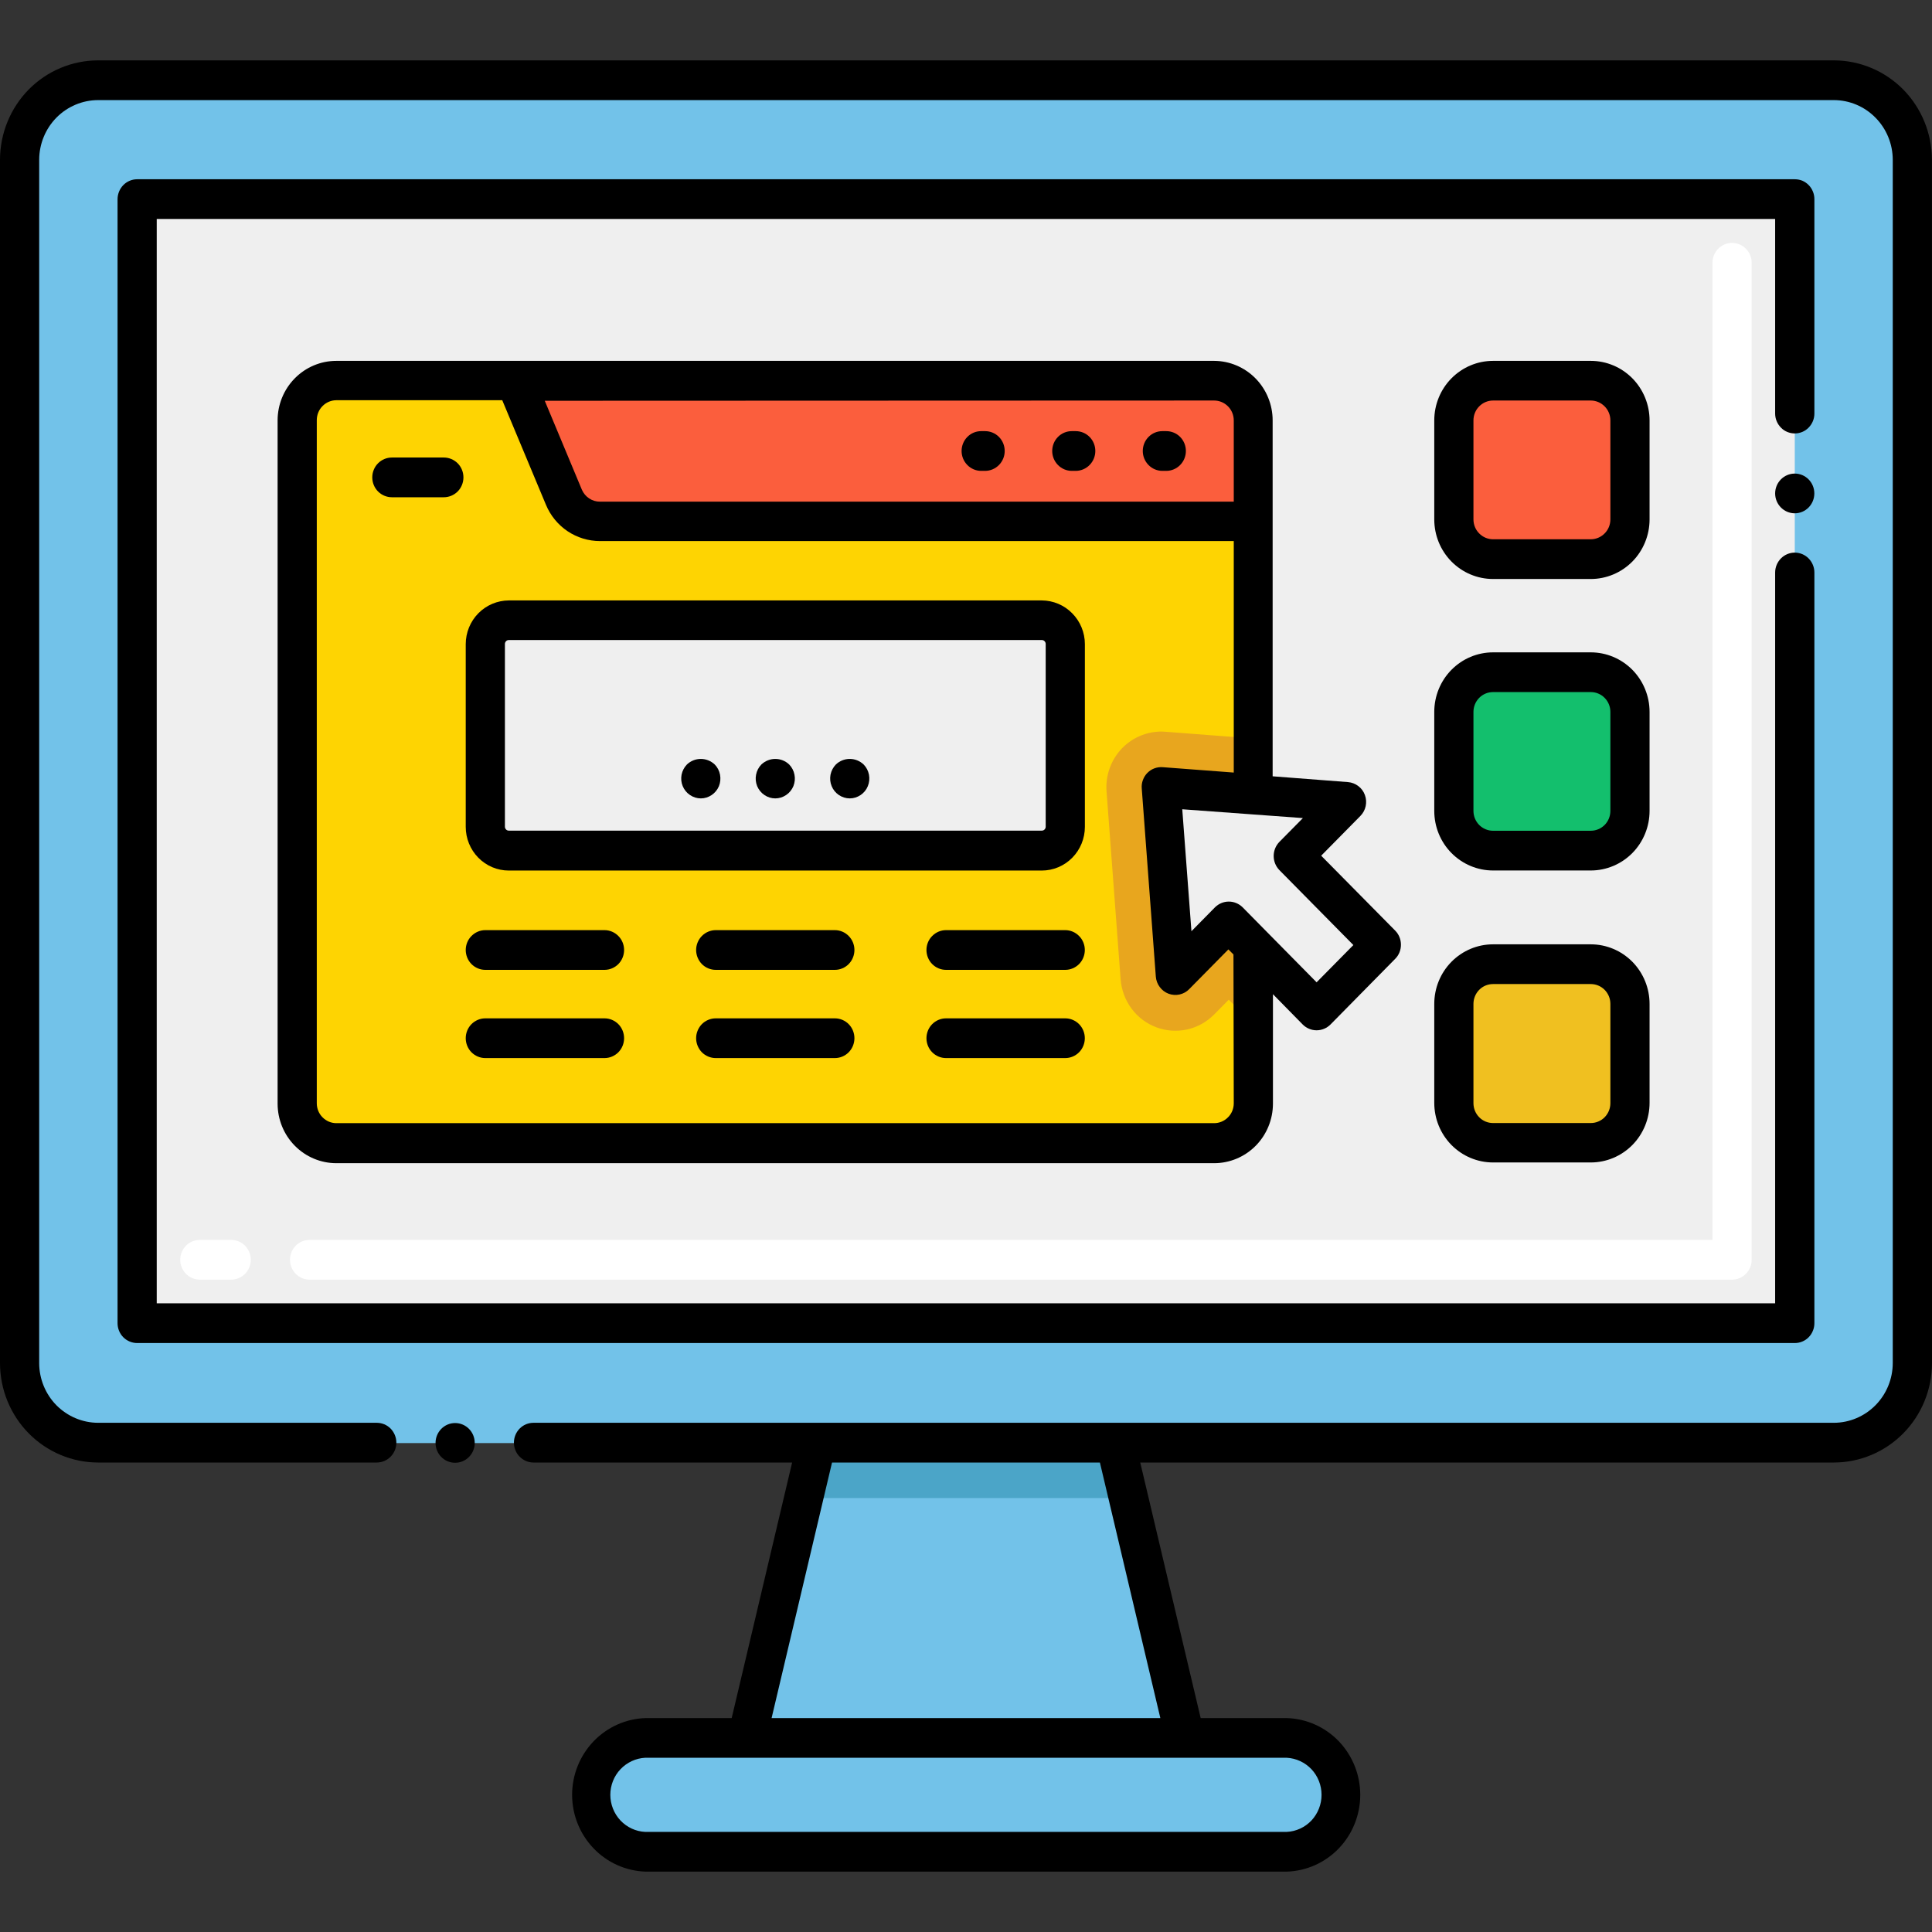 <svg width="32" height="32" viewBox="0 0 32 32" fill="none" xmlns="http://www.w3.org/2000/svg">
<rect x="0" y="0" width="32" height="32" fill="#333333" stroke="none"/>
<path d="M19.63 28.781H12.368L13.307 24.812L13.525 23.891H18.473L18.691 24.812L19.63 28.781Z" fill="#72C2E9"/>
<path d="M18.691 24.812H13.307L13.525 23.891H18.473L18.691 24.812Z" fill="#4BA5C8"/>
<path d="M30.376 1.336H1.622C0.905 1.336 0.324 1.925 0.324 2.652V22.586C0.324 23.313 0.905 23.902 1.622 23.902H30.376C31.093 23.902 31.674 23.313 31.674 22.586V2.652C31.674 1.925 31.093 1.336 30.376 1.336Z" fill="#72C2E9"/>
<path d="M29.727 3.305V21.923H2.271V3.305H29.727Z" fill="#EFEFEF"/>
<path d="M20.76 6.952V13.146L19.235 13.028L19.468 16.144L20.352 15.248L20.76 15.661V18.263C20.76 18.437 20.692 18.605 20.57 18.728C20.448 18.851 20.283 18.921 20.111 18.921H5.572C5.4 18.921 5.235 18.851 5.113 18.728C4.991 18.605 4.923 18.437 4.923 18.263V6.947C4.923 6.772 4.991 6.605 5.113 6.482C5.235 6.358 5.4 6.289 5.572 6.289H20.111C20.197 6.289 20.281 6.306 20.36 6.34C20.44 6.373 20.511 6.422 20.572 6.484C20.632 6.545 20.68 6.618 20.712 6.699C20.744 6.779 20.761 6.865 20.76 6.952Z" fill="#FED402"/>
<path d="M20.759 13.153L19.234 13.036L19.468 16.151L20.352 15.255L20.759 15.668V16.973L20.352 16.558L20.11 16.803C19.987 16.927 19.832 17.014 19.662 17.051C19.492 17.089 19.315 17.076 19.152 17.015C18.989 16.954 18.846 16.847 18.742 16.706C18.637 16.565 18.575 16.397 18.561 16.221L18.328 13.108C18.318 12.976 18.336 12.843 18.382 12.718C18.427 12.594 18.499 12.481 18.591 12.387C18.684 12.293 18.795 12.221 18.918 12.175C19.041 12.128 19.172 12.11 19.303 12.12L20.759 12.232V13.153Z" fill="#E8A61E"/>
<path d="M20.11 6.297H8.535L9.341 8.235C9.392 8.353 9.476 8.453 9.582 8.523C9.688 8.593 9.812 8.63 9.938 8.63H20.76V6.955C20.76 6.78 20.691 6.613 20.57 6.49C20.448 6.366 20.283 6.297 20.11 6.297Z" fill="#FB5E3D"/>
<path d="M28.688 21.195H5.127C5.041 21.195 4.959 21.16 4.898 21.098C4.837 21.037 4.803 20.953 4.803 20.866C4.803 20.778 4.837 20.695 4.898 20.633C4.959 20.571 5.041 20.537 5.127 20.537H28.364V4.352C28.364 4.265 28.398 4.181 28.459 4.12C28.52 4.058 28.602 4.023 28.688 4.023C28.774 4.023 28.857 4.058 28.918 4.12C28.979 4.181 29.013 4.265 29.013 4.352V20.866C29.013 20.953 28.979 21.037 28.918 21.098C28.857 21.16 28.774 21.195 28.688 21.195ZM3.829 21.195H3.31C3.224 21.195 3.141 21.16 3.08 21.098C3.02 21.037 2.985 20.953 2.985 20.866C2.985 20.778 3.02 20.695 3.08 20.633C3.141 20.571 3.224 20.537 3.31 20.537H3.829C3.915 20.537 3.998 20.571 4.059 20.633C4.119 20.695 4.154 20.778 4.154 20.866C4.154 20.953 4.119 21.037 4.059 21.098C3.998 21.16 3.915 21.195 3.829 21.195Z" fill="white"/>
<path d="M21.31 28.789H10.689C10.175 28.789 9.758 29.211 9.758 29.732C9.758 30.253 10.175 30.675 10.689 30.675H21.31C21.824 30.675 22.241 30.253 22.241 29.732C22.241 29.211 21.824 28.789 21.31 28.789Z" fill="#72C2E9"/>
<path d="M26.348 6.297H24.729C24.371 6.297 24.08 6.591 24.08 6.955V8.596C24.08 8.959 24.371 9.253 24.729 9.253H26.348C26.706 9.253 26.997 8.959 26.997 8.596V6.955C26.997 6.591 26.706 6.297 26.348 6.297Z" fill="#FB5E3D"/>
<path d="M26.348 11.133H24.729C24.371 11.133 24.08 11.427 24.08 11.791V13.431C24.08 13.795 24.371 14.089 24.729 14.089H26.348C26.706 14.089 26.997 13.795 26.997 13.431V11.791C26.997 11.427 26.706 11.133 26.348 11.133Z" fill="#13BF6D"/>
<path d="M26.348 15.969H24.729C24.371 15.969 24.08 16.263 24.08 16.627V18.267C24.08 18.631 24.371 18.925 24.729 18.925H26.348C26.706 18.925 26.997 18.631 26.997 18.267V16.627C26.997 16.263 26.706 15.969 26.348 15.969Z" fill="#F0C020"/>
<path d="M22.881 15.647L21.807 16.735L20.76 15.672L20.352 15.259L19.468 16.155L19.234 13.039L20.76 13.156L22.308 13.276L21.426 14.172L22.881 15.647Z" fill="#EFEFEF"/>
<path d="M17.255 10.273H8.428C8.212 10.273 8.038 10.45 8.038 10.668V13.692C8.038 13.91 8.212 14.087 8.428 14.087H17.255C17.47 14.087 17.644 13.91 17.644 13.692V10.668C17.644 10.45 17.47 10.273 17.255 10.273Z" fill="#EFEFEF"/>
<path d="M31.999 2.645C31.998 2.209 31.827 1.791 31.523 1.482C31.218 1.174 30.806 1.001 30.376 1H1.623C1.193 1.001 0.78 1.174 0.476 1.482C0.172 1.791 0.001 2.209 0 2.645V22.579C0.001 23.015 0.172 23.433 0.476 23.741C0.78 24.049 1.193 24.223 1.623 24.224H6.24C6.326 24.224 6.409 24.189 6.47 24.127C6.53 24.066 6.565 23.982 6.565 23.895C6.565 23.808 6.53 23.724 6.47 23.662C6.409 23.6 6.326 23.566 6.24 23.566H1.623C1.365 23.565 1.118 23.46 0.935 23.276C0.753 23.091 0.65 22.84 0.649 22.579V2.645C0.65 2.383 0.753 2.133 0.935 1.948C1.118 1.763 1.365 1.659 1.623 1.658H30.376C30.634 1.659 30.881 1.763 31.063 1.948C31.246 2.133 31.349 2.383 31.35 2.645V22.579C31.349 22.84 31.246 23.091 31.063 23.276C30.881 23.46 30.634 23.565 30.376 23.566H8.836C8.75 23.566 8.668 23.6 8.607 23.662C8.546 23.724 8.512 23.808 8.512 23.895C8.512 23.982 8.546 24.066 8.607 24.127C8.668 24.189 8.75 24.224 8.836 24.224H13.12L12.119 28.457H10.691C10.366 28.467 10.057 28.606 9.83 28.843C9.603 29.081 9.476 29.398 9.476 29.728C9.476 30.059 9.603 30.376 9.83 30.613C10.057 30.851 10.366 30.989 10.691 31H21.315C21.641 30.989 21.95 30.851 22.177 30.613C22.403 30.376 22.53 30.059 22.53 29.728C22.53 29.398 22.403 29.081 22.177 28.843C21.95 28.606 21.641 28.467 21.315 28.457H19.887L18.886 24.224H30.377C30.808 24.223 31.22 24.049 31.524 23.741C31.828 23.433 31.999 23.015 32 22.579L31.999 2.645ZM21.311 29.114C21.467 29.122 21.614 29.19 21.722 29.304C21.829 29.418 21.889 29.57 21.889 29.728C21.889 29.886 21.829 30.038 21.722 30.153C21.614 30.267 21.467 30.335 21.311 30.342H10.687C10.532 30.335 10.385 30.267 10.277 30.153C10.169 30.038 10.109 29.886 10.109 29.728C10.109 29.57 10.169 29.418 10.277 29.304C10.385 29.19 10.532 29.122 10.687 29.114H21.311ZM19.219 28.457H12.78L13.781 24.224H18.218L19.219 28.457Z" fill="black"/>
<path d="M7.538 24.228C7.718 24.228 7.863 24.081 7.863 23.899C7.863 23.718 7.718 23.57 7.538 23.57C7.359 23.57 7.214 23.718 7.214 23.899C7.214 24.081 7.359 24.228 7.538 24.228Z" fill="black"/>
<path d="M29.727 8.502C29.906 8.502 30.051 8.354 30.051 8.173C30.051 7.991 29.906 7.844 29.727 7.844C29.548 7.844 29.402 7.991 29.402 8.173C29.402 8.354 29.548 8.502 29.727 8.502Z" fill="black"/>
<path d="M30.052 3.298C30.052 3.254 30.044 3.212 30.027 3.172C30.011 3.132 29.987 3.095 29.957 3.065C29.927 3.034 29.891 3.01 29.852 2.993C29.812 2.977 29.77 2.969 29.727 2.969H2.272C2.186 2.969 2.103 3.004 2.043 3.065C1.982 3.127 1.948 3.211 1.947 3.298V21.916C1.947 22.003 1.981 22.087 2.042 22.149C2.103 22.21 2.186 22.245 2.272 22.245H29.727C29.77 22.245 29.812 22.237 29.852 22.22C29.891 22.204 29.927 22.18 29.957 22.149C29.987 22.119 30.011 22.082 30.027 22.042C30.044 22.002 30.052 21.959 30.052 21.916V9.482C30.052 9.395 30.017 9.311 29.956 9.249C29.896 9.188 29.813 9.153 29.727 9.153C29.641 9.153 29.558 9.188 29.498 9.249C29.437 9.311 29.402 9.395 29.402 9.482V21.587H2.596V3.627H29.402V6.85C29.402 6.938 29.437 7.021 29.498 7.083C29.558 7.145 29.641 7.179 29.727 7.179C29.813 7.179 29.896 7.145 29.956 7.083C30.017 7.021 30.052 6.938 30.052 6.85V3.298Z" fill="black"/>
<path d="M27.322 6.963C27.322 6.702 27.219 6.451 27.037 6.266C26.854 6.081 26.606 5.977 26.348 5.977H24.73C24.471 5.977 24.224 6.081 24.041 6.266C23.858 6.451 23.756 6.702 23.756 6.963V8.603C23.756 8.865 23.858 9.116 24.041 9.301C24.224 9.486 24.471 9.59 24.73 9.59H26.348C26.606 9.59 26.854 9.486 27.037 9.301C27.219 9.116 27.322 8.865 27.322 8.603V6.963ZM26.673 8.603C26.673 8.69 26.639 8.774 26.578 8.835C26.517 8.897 26.434 8.932 26.348 8.932H24.73C24.643 8.932 24.561 8.897 24.5 8.835C24.439 8.774 24.405 8.69 24.405 8.603V6.963C24.405 6.876 24.439 6.792 24.5 6.731C24.561 6.669 24.643 6.634 24.73 6.634H26.348C26.434 6.634 26.517 6.669 26.578 6.731C26.639 6.792 26.673 6.876 26.673 6.963V8.603Z" fill="black"/>
<path d="M27.322 11.791C27.322 11.53 27.219 11.279 27.037 11.094C26.854 10.909 26.606 10.805 26.348 10.805H24.73C24.471 10.805 24.224 10.909 24.041 11.094C23.858 11.279 23.756 11.53 23.756 11.791V13.431C23.756 13.693 23.858 13.944 24.041 14.129C24.224 14.314 24.471 14.418 24.73 14.418H26.348C26.606 14.418 26.854 14.314 27.037 14.129C27.219 13.944 27.322 13.693 27.322 13.431V11.791ZM26.673 13.431C26.673 13.518 26.639 13.602 26.578 13.664C26.517 13.725 26.434 13.76 26.348 13.76H24.73C24.643 13.76 24.561 13.725 24.5 13.664C24.439 13.602 24.405 13.518 24.405 13.431V11.791C24.405 11.704 24.439 11.621 24.5 11.559C24.561 11.497 24.643 11.463 24.73 11.463H26.348C26.434 11.463 26.517 11.497 26.578 11.559C26.639 11.621 26.673 11.704 26.673 11.791V13.431Z" fill="black"/>
<path d="M26.348 15.641H24.73C24.471 15.641 24.224 15.745 24.041 15.93C23.858 16.115 23.756 16.366 23.756 16.628V18.267C23.756 18.529 23.858 18.78 24.041 18.965C24.224 19.15 24.471 19.254 24.73 19.254H26.348C26.606 19.254 26.854 19.15 27.037 18.965C27.219 18.78 27.322 18.529 27.322 18.267V16.628C27.322 16.366 27.219 16.115 27.037 15.93C26.854 15.745 26.606 15.641 26.348 15.641ZM26.673 18.272C26.673 18.359 26.639 18.443 26.578 18.505C26.517 18.567 26.434 18.601 26.348 18.601H24.73C24.643 18.601 24.561 18.567 24.5 18.505C24.439 18.443 24.405 18.359 24.405 18.272V16.628C24.405 16.54 24.439 16.457 24.5 16.395C24.561 16.333 24.643 16.299 24.73 16.299H26.348C26.434 16.299 26.517 16.333 26.578 16.395C26.639 16.457 26.673 16.54 26.673 16.628V18.272Z" fill="black"/>
<path d="M7.351 7.578H6.491C6.404 7.578 6.322 7.613 6.261 7.674C6.2 7.736 6.166 7.82 6.166 7.907C6.166 7.994 6.2 8.078 6.261 8.14C6.322 8.201 6.404 8.236 6.491 8.236H7.351C7.437 8.236 7.52 8.201 7.581 8.14C7.642 8.078 7.676 7.994 7.676 7.907C7.676 7.82 7.642 7.736 7.581 7.674C7.52 7.613 7.437 7.578 7.351 7.578Z" fill="black"/>
<path d="M20.11 5.977H5.571C5.313 5.977 5.065 6.081 4.883 6.266C4.7 6.451 4.598 6.702 4.598 6.963V18.279C4.598 18.541 4.7 18.792 4.883 18.977C5.065 19.162 5.313 19.266 5.571 19.266H20.11C20.368 19.266 20.616 19.162 20.799 18.977C20.981 18.792 21.084 18.541 21.084 18.279V16.467L21.577 16.969C21.638 17.03 21.721 17.065 21.807 17.065C21.893 17.065 21.976 17.03 22.037 16.969L23.11 15.88C23.171 15.819 23.204 15.735 23.204 15.648C23.204 15.56 23.171 15.477 23.11 15.415L21.883 14.173L22.532 13.515C22.576 13.47 22.607 13.414 22.62 13.352C22.633 13.291 22.629 13.227 22.607 13.168C22.586 13.109 22.548 13.057 22.498 13.02C22.449 12.982 22.389 12.959 22.327 12.954L21.079 12.858V6.963C21.079 6.703 20.977 6.452 20.795 6.267C20.614 6.083 20.367 5.978 20.11 5.977ZM20.11 6.634C20.196 6.634 20.279 6.669 20.34 6.731C20.401 6.792 20.435 6.876 20.435 6.963V8.309H9.938C9.875 8.31 9.812 8.291 9.759 8.256C9.706 8.221 9.664 8.171 9.638 8.112L9.023 6.638L20.11 6.634ZM20.435 18.274C20.435 18.361 20.401 18.445 20.34 18.506C20.279 18.568 20.196 18.603 20.11 18.603H5.571C5.485 18.603 5.403 18.568 5.342 18.506C5.281 18.445 5.247 18.361 5.247 18.274V6.958C5.247 6.871 5.281 6.787 5.342 6.726C5.403 6.664 5.485 6.629 5.571 6.629H8.319L9.042 8.359C9.116 8.538 9.241 8.691 9.4 8.798C9.56 8.905 9.747 8.962 9.938 8.962H20.435V12.796L19.259 12.707C19.212 12.703 19.165 12.71 19.121 12.726C19.077 12.742 19.038 12.768 19.004 12.802C18.971 12.835 18.946 12.876 18.93 12.92C18.913 12.965 18.907 13.012 18.911 13.059L19.144 16.175C19.149 16.238 19.171 16.298 19.209 16.348C19.246 16.399 19.297 16.437 19.355 16.459C19.413 16.481 19.477 16.485 19.537 16.472C19.598 16.458 19.654 16.428 19.697 16.383L20.346 15.725L20.43 15.809L20.435 18.274ZM21.58 13.55L21.19 13.945C21.13 14.007 21.096 14.091 21.096 14.178C21.096 14.265 21.13 14.349 21.19 14.411L22.416 15.653L21.807 16.27L20.99 15.442L20.583 15.029C20.522 14.968 20.439 14.933 20.353 14.933C20.267 14.933 20.184 14.968 20.123 15.029L19.734 15.424L19.582 13.404L21.58 13.55Z" fill="black"/>
<path d="M17.255 9.945H8.428C8.239 9.946 8.057 10.022 7.923 10.158C7.79 10.293 7.714 10.477 7.714 10.669V13.695C7.714 13.887 7.789 14.071 7.923 14.207C8.057 14.343 8.238 14.419 8.428 14.419H17.255C17.444 14.419 17.626 14.343 17.76 14.207C17.894 14.071 17.969 13.887 17.969 13.695V10.669C17.969 10.477 17.893 10.293 17.759 10.158C17.626 10.022 17.444 9.946 17.255 9.945ZM17.32 13.693C17.32 13.71 17.313 13.727 17.301 13.739C17.289 13.752 17.272 13.758 17.255 13.758H8.428C8.411 13.758 8.394 13.752 8.382 13.739C8.37 13.727 8.363 13.71 8.363 13.693V10.666C8.363 10.649 8.37 10.632 8.382 10.62C8.394 10.607 8.411 10.601 8.428 10.601H17.255C17.272 10.601 17.289 10.607 17.301 10.62C17.313 10.632 17.32 10.649 17.32 10.666V13.693Z" fill="black"/>
<path d="M10.013 15.406H8.038C7.952 15.406 7.87 15.441 7.809 15.503C7.748 15.564 7.714 15.648 7.714 15.735C7.714 15.822 7.748 15.906 7.809 15.968C7.87 16.029 7.952 16.064 8.038 16.064H10.013C10.099 16.064 10.181 16.029 10.242 15.968C10.303 15.906 10.337 15.822 10.337 15.735C10.337 15.648 10.303 15.564 10.242 15.503C10.181 15.441 10.099 15.406 10.013 15.406Z" fill="black"/>
<path d="M10.013 16.867H8.038C7.952 16.867 7.87 16.902 7.809 16.963C7.748 17.025 7.714 17.109 7.714 17.196C7.714 17.283 7.748 17.367 7.809 17.429C7.87 17.49 7.952 17.525 8.038 17.525H10.013C10.099 17.525 10.181 17.49 10.242 17.429C10.303 17.367 10.337 17.283 10.337 17.196C10.337 17.109 10.303 17.025 10.242 16.963C10.181 16.902 10.099 16.867 10.013 16.867Z" fill="black"/>
<path d="M13.828 15.406H11.855C11.769 15.406 11.686 15.441 11.625 15.503C11.565 15.564 11.53 15.648 11.53 15.735C11.53 15.822 11.565 15.906 11.625 15.968C11.686 16.029 11.769 16.064 11.855 16.064H13.828C13.914 16.064 13.997 16.029 14.057 15.968C14.118 15.906 14.152 15.822 14.152 15.735C14.152 15.648 14.118 15.564 14.057 15.503C13.997 15.441 13.914 15.406 13.828 15.406Z" fill="black"/>
<path d="M13.828 16.867H11.855C11.769 16.867 11.686 16.902 11.625 16.963C11.565 17.025 11.53 17.109 11.53 17.196C11.53 17.283 11.565 17.367 11.625 17.429C11.686 17.49 11.769 17.525 11.855 17.525H13.828C13.914 17.525 13.997 17.49 14.057 17.429C14.118 17.367 14.152 17.283 14.152 17.196C14.152 17.109 14.118 17.025 14.057 16.963C13.997 16.902 13.914 16.867 13.828 16.867Z" fill="black"/>
<path d="M17.644 15.406H15.669C15.583 15.406 15.501 15.441 15.44 15.503C15.379 15.564 15.345 15.648 15.345 15.735C15.345 15.822 15.379 15.906 15.44 15.968C15.501 16.029 15.583 16.064 15.669 16.064H17.644C17.73 16.064 17.812 16.029 17.873 15.968C17.934 15.906 17.968 15.822 17.968 15.735C17.968 15.648 17.934 15.564 17.873 15.503C17.812 15.441 17.73 15.406 17.644 15.406Z" fill="black"/>
<path d="M17.644 16.867H15.669C15.583 16.867 15.501 16.902 15.44 16.963C15.379 17.025 15.345 17.109 15.345 17.196C15.345 17.283 15.379 17.367 15.44 17.429C15.501 17.49 15.583 17.525 15.669 17.525H17.644C17.73 17.525 17.812 17.49 17.873 17.429C17.934 17.367 17.968 17.283 17.968 17.196C17.968 17.109 17.934 17.025 17.873 16.963C17.812 16.902 17.73 16.867 17.644 16.867Z" fill="black"/>
<path d="M11.378 12.662C11.333 12.708 11.302 12.767 11.289 12.831C11.277 12.895 11.283 12.961 11.308 13.021C11.333 13.081 11.374 13.132 11.428 13.168C11.481 13.204 11.544 13.224 11.608 13.224C11.672 13.224 11.735 13.204 11.788 13.168C11.841 13.132 11.883 13.081 11.908 13.021C11.932 12.961 11.938 12.895 11.926 12.831C11.914 12.767 11.883 12.708 11.838 12.662C11.775 12.603 11.693 12.57 11.608 12.57C11.522 12.57 11.44 12.603 11.378 12.662Z" fill="black"/>
<path d="M12.611 12.662C12.566 12.708 12.535 12.767 12.523 12.831C12.51 12.895 12.517 12.961 12.541 13.021C12.566 13.081 12.608 13.132 12.661 13.168C12.714 13.204 12.777 13.224 12.841 13.224C12.905 13.224 12.968 13.204 13.021 13.168C13.075 13.132 13.116 13.081 13.141 13.021C13.165 12.961 13.172 12.895 13.159 12.831C13.147 12.767 13.116 12.708 13.071 12.662C13.009 12.603 12.927 12.57 12.841 12.57C12.756 12.57 12.674 12.603 12.611 12.662Z" fill="black"/>
<path d="M13.845 12.662C13.8 12.708 13.769 12.767 13.756 12.831C13.744 12.895 13.75 12.961 13.775 13.021C13.799 13.081 13.841 13.132 13.894 13.168C13.948 13.204 14.01 13.224 14.075 13.224C14.139 13.224 14.201 13.204 14.255 13.168C14.308 13.132 14.35 13.081 14.374 13.021C14.399 12.961 14.405 12.895 14.393 12.831C14.38 12.767 14.35 12.708 14.304 12.662C14.242 12.603 14.16 12.57 14.075 12.57C13.989 12.57 13.907 12.603 13.845 12.662Z" fill="black"/>
<path d="M19.252 7.799H19.317C19.403 7.799 19.486 7.764 19.547 7.702C19.608 7.64 19.642 7.557 19.642 7.47C19.642 7.382 19.608 7.299 19.547 7.237C19.486 7.175 19.403 7.141 19.317 7.141H19.252C19.166 7.141 19.084 7.175 19.023 7.237C18.962 7.299 18.928 7.382 18.928 7.47C18.928 7.557 18.962 7.64 19.023 7.702C19.084 7.764 19.166 7.799 19.252 7.799Z" fill="black"/>
<path d="M17.752 7.799H17.817C17.903 7.799 17.986 7.764 18.047 7.702C18.108 7.64 18.142 7.557 18.142 7.47C18.142 7.382 18.108 7.299 18.047 7.237C17.986 7.175 17.903 7.141 17.817 7.141H17.752C17.666 7.141 17.584 7.175 17.523 7.237C17.462 7.299 17.428 7.382 17.428 7.47C17.428 7.557 17.462 7.64 17.523 7.702C17.584 7.764 17.666 7.799 17.752 7.799Z" fill="black"/>
<path d="M16.251 7.799H16.316C16.402 7.799 16.485 7.764 16.546 7.702C16.607 7.64 16.641 7.557 16.641 7.47C16.641 7.382 16.607 7.299 16.546 7.237C16.485 7.175 16.402 7.141 16.316 7.141H16.251C16.165 7.141 16.083 7.175 16.022 7.237C15.961 7.299 15.927 7.382 15.927 7.47C15.927 7.557 15.961 7.64 16.022 7.702C16.083 7.764 16.165 7.799 16.251 7.799Z" fill="black"/>
</svg>
